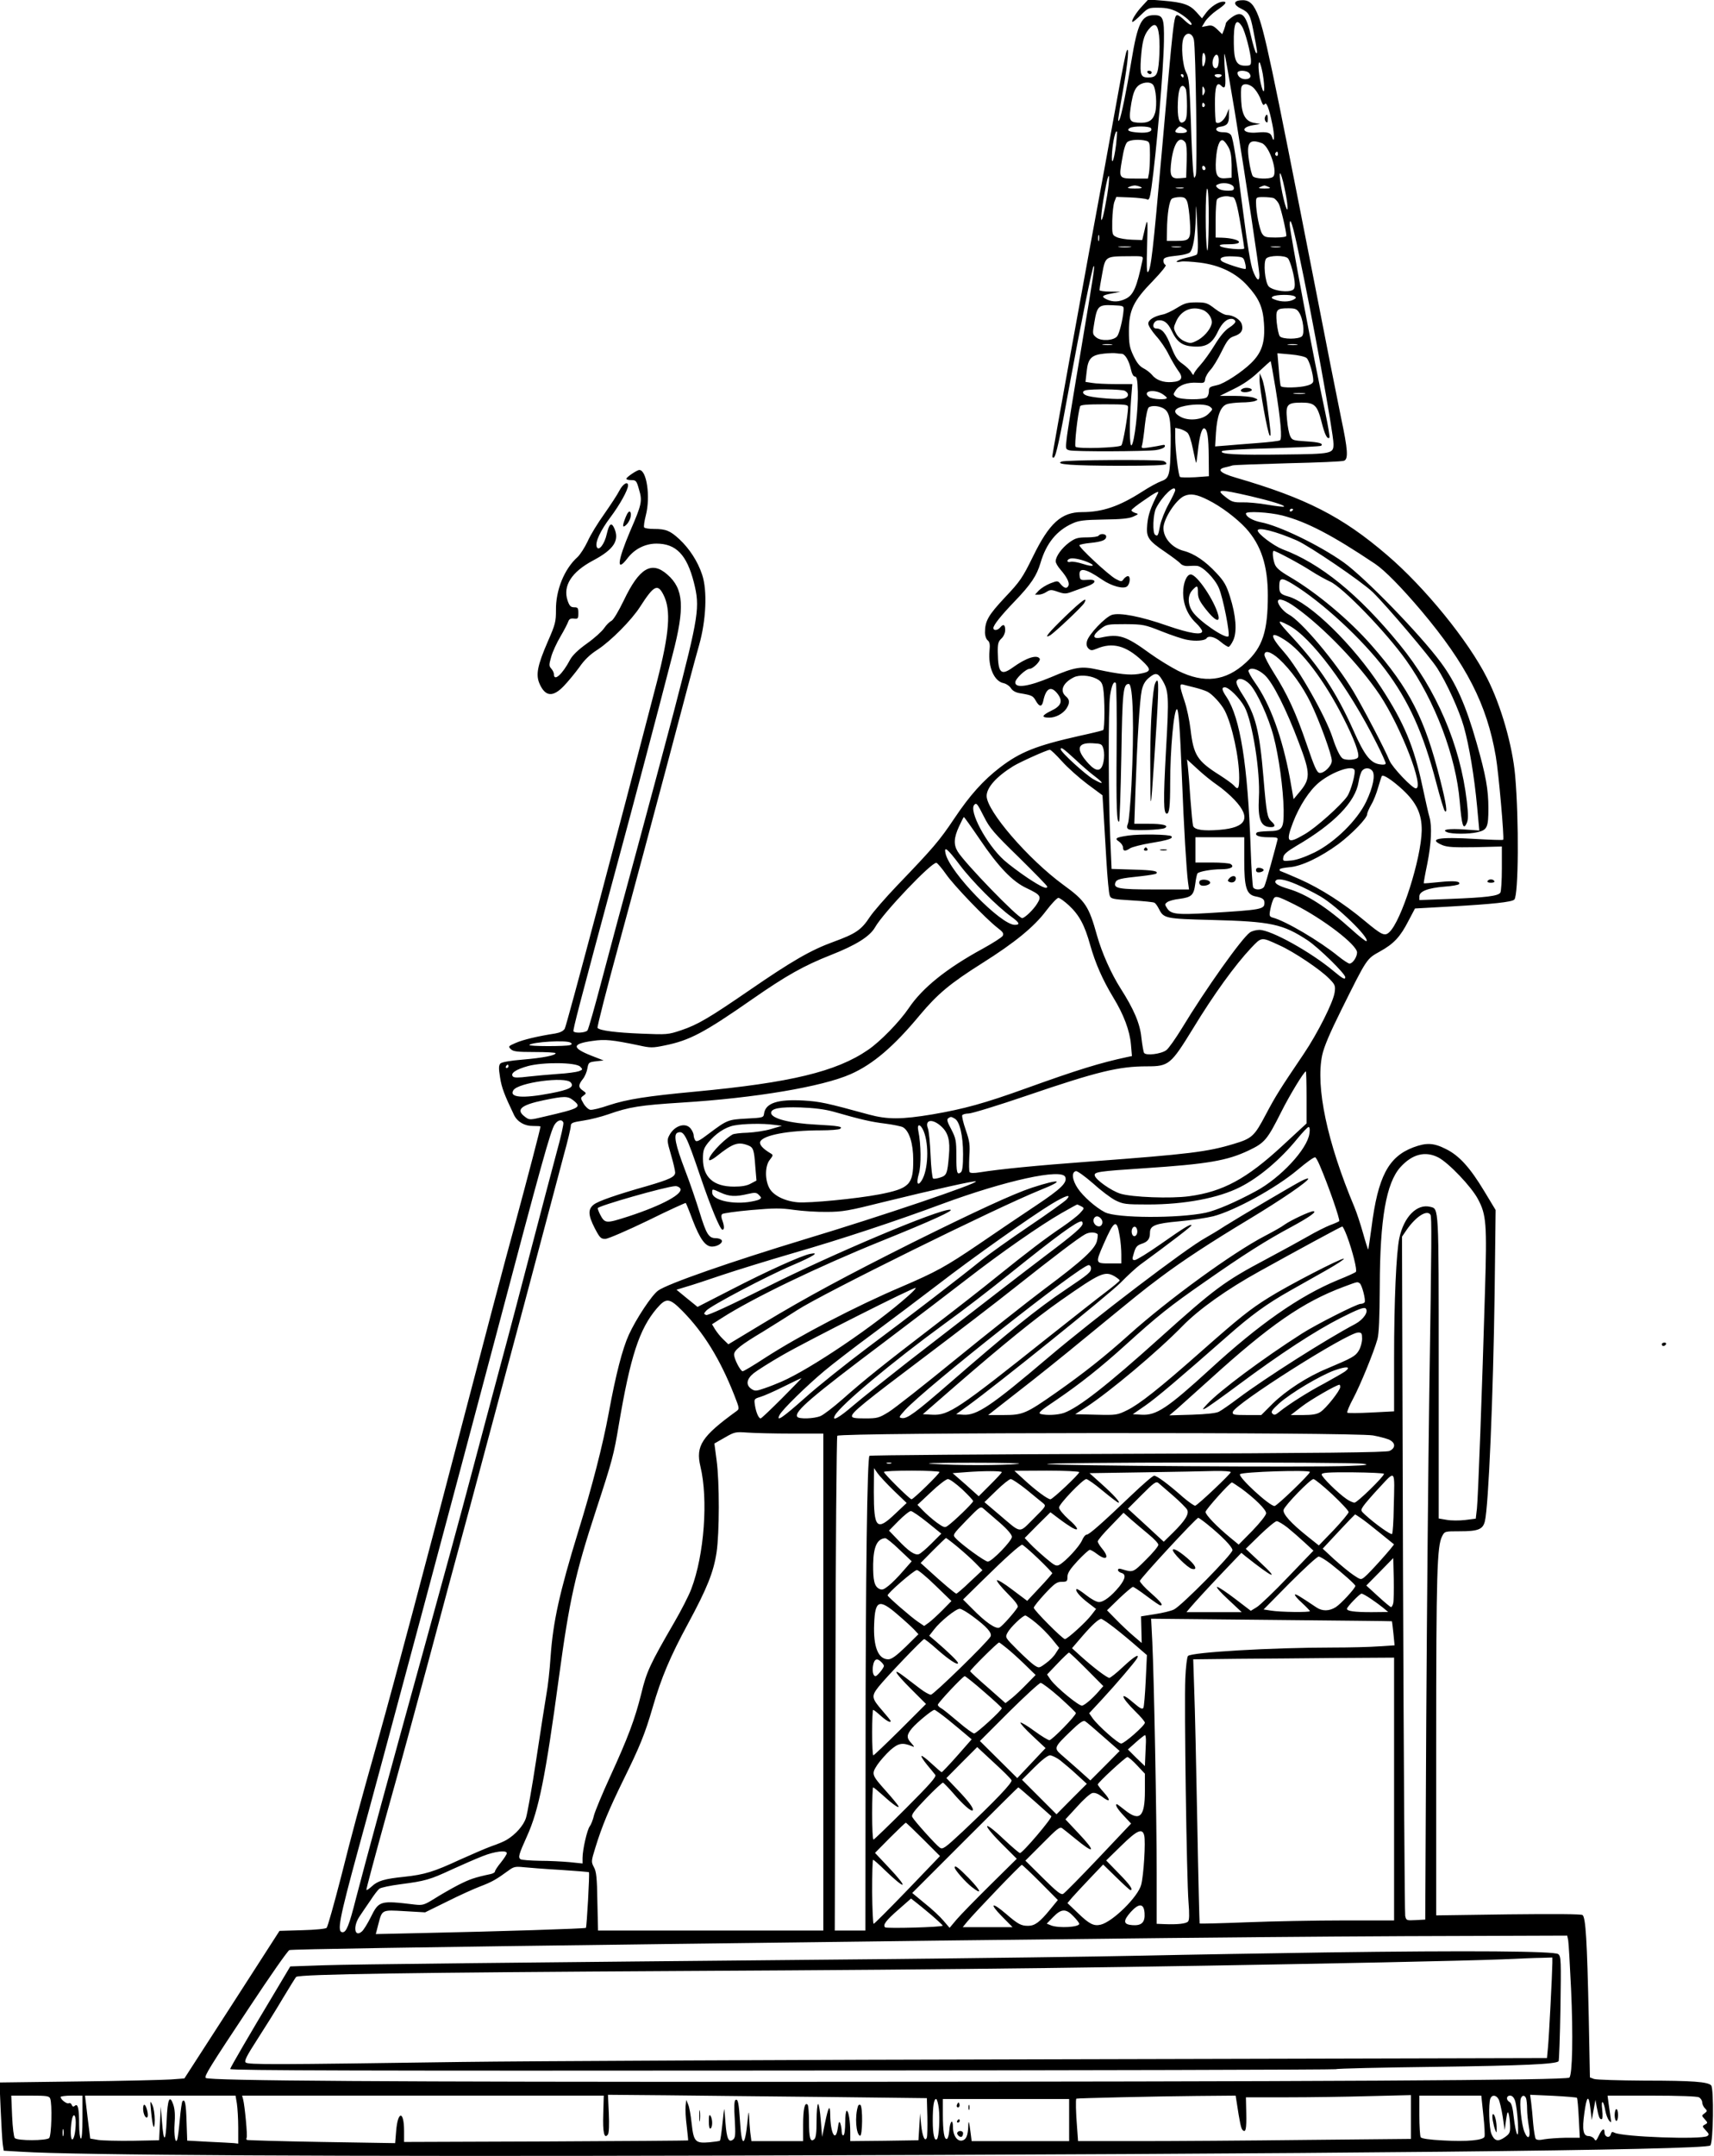  <svg version="1.0" xmlns="http://www.w3.org/2000/svg"
 width="1018pt" height="1280pt" viewBox="0 0 1018 1280"
 preserveAspectRatio="xMidYMid meet"><g transform="translate(0,1280) scale(0.1,-0.1)"
fill="#000000" stroke="none">
<path d="M6785 12765 c-37 -38 -71 -95 -58 -95 4 0 27 19 51 43 41 40 45 42
105 41 44 0 74 -7 106 -23 48 -25 97 -69 87 -78 -4 -4 -21 8 -39 25 -18 18
-38 32 -44 32 -21 0 -23 -21 -93 -815 -52 -589 -64 -693 -82 -710 -7 -7 -9 39
-5 155 5 167 3 176 -17 85 l-12 -50 -61 2 c-34 1 -75 8 -90 15 -28 13 -28 15
-27 98 1 47 7 98 13 113 l11 28 83 -3 c45 -2 89 -7 98 -11 14 -7 18 3 28 70
29 206 72 706 74 869 2 136 -5 154 -58 154 -75 0 -98 -47 -135 -270 -29 -177
-61 -332 -71 -350 -13 -23 -11 -8 21 175 30 169 39 276 20 228 -5 -13 -25
-114 -45 -225 -20 -112 -59 -324 -86 -473 -100 -536 -309 -1689 -309 -1703 0
-7 4 -11 9 -8 13 8 35 107 96 444 58 317 132 683 140 691 9 9 5 -21 -74 -492
-44 -259 -83 -499 -86 -533 -7 -58 -6 -61 16 -67 31 -9 449 -7 513 1 29 4 51
13 54 21 3 10 -2 12 -19 8 -13 -3 -46 -9 -73 -13 -48 -7 -49 -6 -42 17 3 13
11 67 16 118 6 54 16 98 23 103 17 11 52 10 81 -3 42 -20 51 -60 49 -219 -3
-181 -8 -199 -55 -216 -20 -7 -72 -35 -115 -63 -136 -87 -235 -121 -357 -121
-122 0 -194 -65 -291 -264 -62 -126 -76 -147 -166 -242 -100 -107 -119 -140
-119 -210 0 -17 7 -38 16 -45 12 -10 15 -25 11 -62 -9 -96 27 -180 82 -192 16
-3 37 -17 45 -30 10 -16 29 -26 53 -30 72 -12 78 -15 95 -45 21 -37 36 -38 44
-2 16 77 46 93 84 45 35 -44 24 -74 -38 -103 -55 -27 -59 -40 -10 -40 38 0 81
23 102 54 21 33 20 53 -4 73 -37 32 -18 79 47 112 31 16 92 13 133 -7 28 -14
36 -24 42 -57 10 -57 10 -243 0 -249 -5 -3 -70 -19 -144 -35 -253 -57 -349
-95 -469 -187 -99 -76 -179 -165 -270 -301 -91 -136 -127 -177 -339 -398 -69
-72 -142 -156 -163 -187 -51 -78 -83 -100 -217 -149 -135 -49 -247 -114 -500
-288 -236 -162 -306 -204 -405 -237 -77 -26 -85 -26 -235 -20 -150 6 -247 18
-261 34 -4 4 55 234 131 512 76 278 206 764 290 1080 83 316 165 622 182 680
42 148 50 325 18 419 -26 79 -76 155 -135 210 -55 51 -81 61 -150 61 -30 0
-56 4 -59 9 -4 5 1 38 10 73 28 109 5 268 -39 268 -14 0 -77 -43 -77 -52 0 -5
13 -8 30 -8 27 0 31 -4 45 -55 21 -69 17 -88 -52 -247 -76 -179 -84 -250 -17
-163 42 56 106 88 173 88 116 0 180 -66 222 -230 37 -148 31 -192 -119 -768
-49 -187 -149 -558 -221 -825 -73 -267 -166 -613 -207 -769 -41 -156 -79 -290
-85 -298 -12 -14 -75 -18 -83 -5 -4 8 30 141 257 982 85 313 243 909 332 1255
73 280 66 389 -31 474 -94 83 -167 40 -259 -153 -32 -66 -62 -116 -74 -122
-11 -5 -30 -24 -43 -43 -13 -19 -58 -60 -102 -91 -52 -37 -85 -69 -100 -96
-45 -86 -96 -132 -96 -87 0 9 -7 24 -16 34 -14 16 -14 22 0 71 8 29 33 83 55
120 22 37 42 77 46 88 5 15 14 20 33 18 25 -3 27 0 27 32 0 31 -3 35 -25 35
-20 0 -28 8 -39 40 -29 87 23 169 150 237 125 66 160 120 127 193 -17 37 -30
26 -44 -34 -13 -61 -49 -107 -60 -77 -10 27 21 95 82 176 54 72 104 161 104
188 0 28 -31 9 -51 -30 -12 -24 -53 -86 -90 -139 -38 -53 -83 -126 -99 -163
-17 -36 -44 -78 -60 -93 -78 -70 -130 -196 -128 -316 0 -67 -4 -84 -47 -182
-64 -147 -74 -201 -50 -255 34 -76 79 -80 144 -12 25 26 66 76 91 110 30 44
64 77 110 106 79 52 200 174 251 253 82 128 105 140 139 73 47 -91 36 -229
-39 -520 -232 -895 -536 -2039 -547 -2057 -9 -14 -28 -23 -56 -28 -104 -16
-192 -37 -235 -56 -44 -19 -46 -21 -29 -37 14 -14 37 -17 141 -17 69 0 125 -3
125 -7 0 -13 -76 -28 -195 -38 -74 -6 -125 -15 -133 -23 -10 -11 -11 -28 -2
-83 9 -60 26 -104 83 -223 20 -41 64 -66 113 -65 24 0 44 -1 44 -3 0 -12 -72
-287 -156 -598 -53 -192 -187 -701 -299 -1130 -235 -899 -406 -1543 -506
-1900 -127 -451 -150 -537 -224 -829 -41 -159 -79 -294 -85 -300 -6 -6 -68
-12 -145 -14 l-135 -4 -282 -438 -283 -438 -80 -6 c-44 -3 -291 -9 -549 -12
l-469 -6 7 -162 c4 -88 9 -179 12 -202 l6 -41 101 -6 c329 -21 1868 -29 4157
-23 3606 9 5849 32 5878 60 18 17 22 339 5 357 -21 21 -108 28 -395 28 -152 1
-288 5 -301 10 l-24 9 -7 359 c-10 456 -18 591 -37 605 -9 6 -163 7 -441 4
l-428 -6 0 1017 c0 1016 5 1175 35 1233 15 30 16 30 105 30 109 0 137 11 149
59 22 86 50 759 58 1352 l6 496 -67 111 c-85 141 -149 212 -228 251 -73 37
-116 39 -194 10 -148 -56 -210 -174 -248 -474 -10 -71 -18 -131 -20 -132 -1
-2 -15 41 -30 95 -15 53 -38 124 -52 157 -162 386 -231 713 -191 902 11 50 45
130 112 265 156 314 151 305 231 350 83 46 121 87 170 183 l38 72 215 12 c245
14 360 26 375 41 25 25 28 472 5 735 -16 180 -84 417 -167 580 -111 221 -370
539 -595 731 -266 228 -480 337 -899 459 -92 27 -114 49 -60 61 15 3 34 8 42
11 8 3 157 8 330 13 173 4 323 10 333 15 26 11 22 66 -18 255 -19 91 -93 464
-164 830 -249 1270 -293 1480 -336 1576 -26 58 -51 77 -98 72 -44 -4 -41 -28
5 -50 46 -22 54 -38 72 -130 24 -123 26 -139 17 -133 -5 3 -19 48 -31 101 -24
106 -46 140 -83 128 -24 -7 -67 -43 -67 -55 0 -4 -5 -20 -10 -35 l-11 -27 -29
28 c-24 23 -35 27 -60 21 l-32 -6 20 33 c11 17 42 47 68 65 53 36 65 52 39 52
-28 0 -73 -29 -100 -64 l-26 -35 -34 38 c-40 44 -79 57 -198 67 l-87 7 -35
-38z m591 -121 c19 -28 54 -163 54 -206 0 -25 -3 -28 -35 -28 -51 0 -66 29
-67 132 -2 123 14 155 48 102z m-492 -54 c4 -33 4 -99 0 -146 -7 -90 -16 -104
-66 -104 -42 0 -48 17 -42 109 7 99 17 140 45 175 36 45 55 35 63 -34z m207
-27 c11 -57 21 -776 11 -803 -9 -23 -10 -22 -15 20 -3 25 -10 160 -14 300 -8
219 -11 260 -28 290 -22 42 -32 163 -16 203 16 40 53 34 62 -10z m69 -111 c0
-15 -5 -34 -10 -42 -7 -11 -10 -2 -10 33 0 30 4 46 10 42 6 -3 10 -18 10 -33z
m78 -23 c-2 -22 -8 -34 -18 -34 -19 0 -25 38 -10 66 16 29 32 11 28 -32z m96
-294 c69 -425 146 -935 146 -969 0 -42 -17 -30 -39 28 -13 35 -33 155 -56 335
-43 334 -60 444 -73 468 -8 12 -22 18 -49 18 -44 0 -55 28 -13 33 39 6 50 21
49 66 l0 41 -15 -37 c-15 -35 -47 -58 -62 -44 -3 4 -6 51 -6 106 -1 103 10
138 36 112 26 -26 30 -10 23 91 -4 56 -5 100 -2 97 3 -3 30 -158 61 -345z
m166 226 c14 -86 10 -137 -7 -76 -16 57 -24 145 -13 145 4 0 13 -31 20 -69z
m-80 4 c15 -19 5 -35 -24 -35 -25 0 -46 17 -46 37 0 18 55 17 70 -2z m-390
-15 c0 -5 -2 -10 -4 -10 -3 0 -8 5 -11 10 -3 6 -1 10 4 10 6 0 11 -4 11 -10z
m225 0 c-3 -5 -12 -10 -20 -10 -8 0 -17 5 -20 10 -4 6 5 10 20 10 15 0 24 -4
20 -10z m-407 -53 c18 -21 25 -118 13 -165 -14 -49 -41 -65 -105 -60 -50 4
-53 16 -36 120 9 50 19 78 36 95 26 26 75 31 92 10z m605 -27 c14 -16 31 -46
37 -66 9 -26 15 -32 21 -23 10 17 26 -21 45 -115 15 -69 14 -125 -1 -79 -8 26
-28 32 -91 26 -84 -7 -102 30 -21 44 l42 7 -34 6 c-51 8 -75 46 -79 130 -2 38
-2 77 2 85 9 25 52 18 79 -15z m-409 -2 c3 -13 6 -57 6 -99 0 -57 -4 -80 -15
-89 -27 -23 -40 4 -40 83 1 85 10 127 29 127 8 0 16 -10 20 -22z m107 -25 c-9
-15 -10 -12 -10 17 0 29 1 32 10 18 7 -12 7 -24 0 -35z m4 -62 c3 -5 1 -12 -5
-16 -5 -3 -10 1 -10 9 0 18 6 21 15 7z m-319 -142 c12 -19 -19 -30 -73 -26
-58 4 -75 13 -53 27 21 13 117 12 126 -1z m195 1 c30 -16 23 -30 -16 -30 -37
0 -43 8 -23 28 15 15 15 15 39 2z m-402 -97 c-13 -104 -31 -139 -24 -46 5 65
20 132 29 122 2 -2 -1 -36 -5 -76z m179 21 c20 -6 22 -12 22 -84 0 -43 -3 -92
-6 -109 l-6 -31 -72 0 c-102 0 -101 0 -82 111 10 63 21 98 33 107 18 13 73 16
111 6z m231 -8 c8 -9 11 -48 9 -112 l-3 -99 -36 -3 c-56 -5 -64 13 -51 110 15
102 48 144 81 104z m255 -26 c15 -25 20 -53 21 -109 l0 -76 -37 -3 c-50 -4
-62 19 -56 112 5 75 21 120 41 113 7 -2 21 -19 31 -37z m201 20 c46 -18 98
-179 64 -201 -22 -14 -105 -11 -118 5 -6 7 -17 50 -23 94 -16 107 2 130 77
102z m95 -66 c0 -8 -5 -12 -10 -9 -6 4 -8 11 -5 16 9 14 15 11 15 -7z m-430
-85 c0 -5 -4 -9 -10 -9 -5 0 -10 7 -10 16 0 8 5 12 10 9 6 -3 10 -10 10 -16z
m485 -204 c9 -73 -9 -37 -29 59 -23 112 -19 162 5 66 10 -41 21 -97 24 -125z
m-1069 47 c-9 -53 -20 -111 -25 -127 -22 -74 -8 60 20 195 19 89 22 38 5 -68z
m752 45 c2 -11 -3 -17 -15 -18 -40 -3 -69 3 -82 16 -13 12 -11 16 9 23 33 12
84 0 88 -21z m-553 3 c14 -6 5 -9 -35 -9 -40 0 -49 3 -35 9 11 5 27 9 35 9 8
0 24 -4 35 -9z m760 0 c15 -6 9 -9 -25 -9 -34 0 -40 3 -25 9 11 5 22 9 25 9 3
0 14 -4 25 -9z m-507 -7 c-10 -2 -28 -2 -40 0 -13 2 -5 4 17 4 22 1 32 -1 23
-4z m151 -200 c-1 -113 -5 -185 -9 -168 -12 46 -12 365 0 365 6 0 10 -72 9
-197z m142 147 c15 0 28 -45 49 -174 11 -66 20 -125 20 -130 0 -12 -129 -1
-143 13 -8 8 6 11 52 11 102 0 64 35 -41 39 l-38 1 0 108 c0 59 4 112 8 118 8
13 49 23 70 18 8 -2 18 -4 23 -4z m-270 -27 c6 -16 13 -67 16 -115 7 -110 2
-118 -78 -118 l-59 0 1 63 c1 98 14 178 30 188 8 5 29 9 47 9 26 0 34 -5 43
-27z m514 21 c8 -4 22 -18 30 -33 12 -24 45 -163 45 -191 0 -6 -27 -10 -65
-10 -56 0 -66 3 -79 23 -15 23 -36 128 -36 185 0 31 1 32 44 32 24 0 52 -3 61
-6z m-458 -336 c-7 -4 -36 -13 -64 -19 -52 -12 -77 -31 -29 -22 14 3 64 0 113
-6 118 -15 213 -61 281 -136 69 -75 93 -129 99 -223 8 -113 -12 -175 -77 -238
-54 -53 -160 -122 -200 -130 -46 -10 -50 -13 -50 -37 0 -13 -5 -28 -12 -35
-17 -17 -159 -16 -183 2 -18 13 -18 15 -2 39 20 31 70 49 128 45 40 -3 44 -1
47 22 2 14 16 38 30 53 15 15 45 64 67 109 34 69 45 82 74 92 42 13 56 35 47
69 -7 29 -51 57 -89 57 -13 0 -45 17 -72 38 -44 34 -54 37 -110 37 -53 0 -70
-5 -115 -33 -29 -18 -67 -36 -84 -39 -51 -10 -86 -32 -86 -54 0 -12 21 -44 46
-73 26 -28 59 -77 75 -110 16 -32 41 -74 55 -94 35 -45 24 -66 -36 -70 -50 -4
-94 12 -118 43 -10 12 -33 30 -51 39 -23 12 -40 34 -59 74 -23 48 -27 71 -27
147 0 124 26 178 143 298 51 53 82 92 75 94 -7 3 -13 13 -13 24 0 20 11 24 94
33 27 3 55 11 62 17 20 16 34 100 36 212 1 92 2 87 9 -58 6 -120 5 -161 -4
-167z m606 12 c78 -363 207 -1072 207 -1135 0 -58 -6 -60 -299 -63 -276 -4
-381 2 -363 20 6 6 129 13 296 17 158 5 289 11 293 15 14 14 -12 21 -90 26
-76 5 -83 7 -94 31 -7 14 -16 59 -19 99 -9 89 1 100 87 100 77 0 93 -16 118
-114 19 -76 34 -106 47 -94 3 3 -8 71 -25 150 -69 319 -211 1076 -211 1116 1
52 18 -1 53 -168z m-1186 73 c-3 -10 -5 -4 -5 12 0 17 2 24 5 18 2 -7 2 -21 0
-30z m186 -40 c-18 -2 -48 -2 -65 0 -18 2 -4 4 32 4 36 0 50 -2 33 -4z m300 0
c-13 -2 -35 -2 -50 0 -16 2 -5 4 22 4 28 0 40 -2 28 -4z m590 0 c-13 -2 -35
-2 -50 0 -16 2 -5 4 22 4 28 0 40 -2 28 -4z m-817 -75 c-34 -163 -54 -210
-101 -232 -39 -19 -75 -20 -110 -4 -37 17 -31 25 28 36 l52 10 -62 1 c-35 0
-63 4 -63 9 0 4 7 47 16 95 19 105 19 105 152 106 91 1 92 1 88 -21z m608 -16
c5 -18 7 -35 4 -38 -7 -6 -129 34 -142 46 -20 19 8 31 67 28 60 -3 62 -4 71
-36z m256 24 c15 -19 40 -112 40 -153 0 -27 -5 -34 -25 -39 -39 -10 -111 5
-130 26 -22 25 -33 143 -15 165 17 20 113 21 130 1z m39 -225 c11 -7 10 -11
-7 -20 -26 -14 -73 -14 -109 0 -22 8 -24 12 -13 19 19 12 111 13 129 1z
m-1016 -85 c-4 -51 -24 -133 -37 -151 -19 -27 -96 -32 -125 -8 -23 19 -23 21
-11 91 16 95 25 104 109 100 66 -3 66 -3 64 -32z m471 4 c34 -13 60 -54 52
-84 -9 -35 -50 -81 -91 -100 -30 -15 -38 -15 -69 -2 -20 8 -42 28 -51 47 -16
30 -16 34 1 72 29 65 93 92 158 67z m571 -14 c25 -37 35 -124 18 -142 -19 -19
-116 -19 -132 0 -6 7 -14 44 -18 81 -7 78 -2 85 69 85 39 0 50 -4 63 -24z
m-378 -53 c3 -7 -13 -23 -35 -37 -27 -17 -55 -51 -87 -103 -26 -43 -65 -97
-86 -120 -22 -24 -39 -48 -39 -55 -1 -7 -7 -2 -14 11 -7 13 -31 36 -52 51 -31
21 -44 40 -69 104 -30 78 -53 106 -88 106 -28 0 -19 44 10 48 34 5 59 -13 81
-60 32 -68 63 -91 130 -95 75 -5 112 17 146 90 25 52 55 78 85 74 8 -1 16 -7
18 -14z m-734 -140 c-13 -2 -35 -2 -50 0 -16 2 -5 4 22 4 28 0 40 -2 28 -4z
m1100 0 c-13 -2 -35 -2 -50 0 -16 2 -5 4 22 4 28 0 40 -2 28 -4z m-1042 -53
c21 0 45 -41 57 -97 5 -23 14 -38 22 -38 12 0 16 -19 18 -90 3 -102 -20 -301
-37 -318 -13 -13 -14 127 -3 276 l7 87 -100 0 c-55 0 -117 3 -139 7 l-39 6 7
61 c8 79 28 99 104 107 31 3 63 4 70 2 8 -1 22 -3 33 -3z m1100 -26 c15 -13
39 -96 39 -134 0 -13 -11 -22 -37 -29 -44 -13 -150 -15 -156 -3 -3 4 -8 49
-12 101 l-8 94 79 -7 c45 -4 86 -13 95 -22z m-186 -174 c32 -197 41 -305 27
-314 -7 -4 -67 -11 -134 -16 -68 -5 -152 -12 -187 -15 l-64 -5 5 83 c7 99 27
153 63 167 15 6 54 10 88 11 34 0 71 4 82 9 19 7 18 9 -8 19 -16 6 -67 11
-115 11 l-87 0 83 41 c56 27 105 61 150 104 37 35 68 62 69 61 1 -1 14 -71 28
-156z m-894 -20 c27 -15 24 -38 -7 -46 -27 -7 -165 3 -210 15 -33 8 -42 27
-17 34 36 9 215 7 234 -3z m220 -17 c16 -10 29 -21 29 -25 0 -13 -85 -9 -105
5 -44 33 24 50 76 20z m847 0 c-15 -2 -42 -2 -60 0 -18 2 -6 4 27 4 33 0 48
-2 33 -4z m-1048 -80 c-1 -50 -30 -217 -40 -227 -14 -14 -258 -22 -272 -8 -8
8 13 196 27 240 3 9 41 12 145 12 127 0 140 -2 140 -17z m486 3 c19 -15 18
-16 -8 -42 -35 -36 -116 -45 -165 -19 -52 28 -43 52 27 66 61 12 125 10 146
-5z m-133 -155 c10 -10 23 -50 32 -96 9 -43 17 -80 19 -82 2 -2 6 27 10 64 9
91 24 145 39 140 18 -6 25 -50 26 -173 l1 -111 -82 -6 c-46 -2 -86 -2 -90 2
-9 8 -28 163 -28 233 l0 58 28 -6 c15 -4 35 -14 45 -23z m-73 -341 c0 -6 -18
-44 -40 -84 -22 -40 -44 -96 -50 -126 -11 -60 -14 -65 -29 -55 -17 10 -13 122
5 158 38 74 114 145 114 107z m450 -36 c119 -28 204 -54 196 -61 -2 -3 -46 2
-98 11 -51 9 -119 15 -150 14 -48 -1 -62 3 -92 26 -70 53 -51 55 144 10z
m-552 19 c-45 -88 -59 -130 -64 -185 -8 -78 5 -96 110 -167 39 -27 78 -56 86
-65 8 -10 26 -17 44 -16 17 1 41 2 54 1 34 -1 107 -75 131 -131 25 -57 68
-276 57 -287 -17 -18 -176 91 -213 146 -30 44 -30 97 -1 128 29 31 33 29 33
-16 0 -31 10 -51 47 -98 52 -66 85 -83 74 -36 -22 87 -127 243 -164 243 -24 0
-45 -51 -45 -108 0 -70 27 -134 77 -181 20 -19 36 -41 36 -48 0 -25 -74 -13
-205 32 -159 56 -285 80 -331 65 -40 -13 -139 -117 -148 -156 -5 -19 -2 -32 8
-43 14 -13 20 -14 49 -2 94 40 174 19 269 -70 60 -56 57 -67 -21 -80 -52 -8
-115 -1 -241 26 -98 22 -135 16 -278 -45 -134 -56 -212 -67 -212 -31 0 22 63
81 86 81 20 0 67 48 59 60 -16 26 -80 5 -158 -51 -72 -52 -89 -36 -91 88 -1
52 3 65 22 83 13 12 22 33 22 50 0 33 -11 38 -30 15 -15 -18 -40 -20 -40 -3 0
17 45 74 126 158 98 102 131 152 154 229 34 116 96 192 190 234 37 17 68 21
185 23 102 1 150 6 175 17 33 15 34 16 13 22 -13 4 -23 11 -23 16 0 5 33 31
73 58 68 48 93 60 85 44z m297 -41 c77 -38 168 -107 224 -167 91 -100 131
-222 131 -400 0 -212 -31 -307 -130 -398 -120 -111 -248 -126 -403 -49 -45 23
-120 69 -167 103 -144 105 -184 118 -292 94 -51 -10 -51 14 -1 52 35 27 41 28
147 28 106 -1 115 -3 216 -43 58 -23 126 -46 151 -50 50 -10 106 -5 115 9 11
18 51 8 84 -21 19 -16 40 -29 46 -30 6 0 19 18 29 40 23 51 16 146 -20 259
-21 67 -35 91 -81 140 -64 69 -131 115 -194 131 -69 18 -120 76 -120 135 0 55
74 169 124 191 37 16 74 10 141 -24z m505 -56 c0 -3 -4 -8 -10 -11 -5 -3 -10
-1 -10 4 0 6 5 11 10 11 6 0 10 -2 10 -4z m-64 -36 c144 -37 296 -116 551
-287 57 -38 157 -140 274 -278 268 -318 390 -556 443 -865 17 -97 51 -488 44
-495 -2 -3 -78 0 -168 5 -216 13 -282 1 -193 -37 30 -12 69 -14 195 -12 l158
4 0 -130 c0 -71 -4 -136 -9 -144 -13 -20 -86 -29 -298 -37 l-183 -7 0 22 c0
30 51 50 151 58 44 3 82 10 85 15 10 17 -29 21 -117 12 -50 -5 -91 -9 -93 -7
-1 1 8 53 21 115 24 121 29 222 13 278 -6 19 -24 100 -41 179 -51 241 -110
381 -247 591 -163 251 -424 506 -553 540 -44 12 -52 22 -51 63 1 48 14 50 80
10 175 -107 414 -328 549 -507 141 -188 226 -377 303 -671 23 -88 46 -164 51
-169 18 -19 9 43 -27 184 -91 364 -182 541 -407 798 -133 152 -328 315 -489
409 -58 34 -79 53 -87 75 -12 33 -15 78 -6 78 13 0 157 -77 220 -118 39 -25
90 -53 114 -64 74 -32 332 -298 453 -468 171 -240 296 -571 318 -839 12 -142
21 -171 41 -128 10 22 10 49 1 130 -39 335 -181 665 -400 932 -245 299 -470
481 -696 565 -51 20 -146 91 -146 111 0 22 108 -5 232 -59 77 -34 388 -246
451 -307 84 -82 340 -384 383 -451 57 -89 130 -249 158 -347 32 -113 62 -294
79 -475 l13 -142 -87 6 c-93 7 -142 -1 -104 -16 27 -12 131 -12 180 0 58 13
65 29 65 142 0 112 -15 195 -70 388 -63 222 -123 357 -212 477 -123 167 -453
506 -578 595 -144 102 -384 218 -492 238 -49 10 -88 33 -88 52 0 15 137 8 216
-12z m79 -545 c168 -120 379 -340 501 -522 126 -191 266 -553 213 -553 -21 0
-139 124 -156 164 -30 73 -159 318 -215 412 -105 175 -311 419 -385 457 -29
16 -63 56 -63 77 0 23 46 8 105 -35z m-43 -106 c133 -68 355 -364 524 -701 30
-59 54 -113 54 -119 0 -8 -13 -10 -37 -6 -55 9 -90 55 -156 204 -98 219 -199
373 -357 545 -99 107 -102 115 -28 77z m-21 -88 c102 -65 234 -240 345 -457
67 -131 99 -217 90 -239 -6 -16 -72 -21 -92 -7 -15 10 -38 57 -59 122 -40 124
-202 410 -287 507 -90 101 -89 133 3 74z m-34 -113 c69 -64 140 -162 189 -263
51 -106 124 -305 124 -341 0 -30 -46 -76 -73 -72 -16 2 -31 37 -76 169 -65
190 -115 298 -195 424 -31 49 -56 97 -56 107 0 31 38 20 87 -24z m-86 -95 c48
-43 129 -204 203 -401 71 -187 71 -216 -2 -301 l-29 -35 -22 125 c-45 242
-118 441 -206 565 -25 35 -43 69 -40 74 13 21 56 9 96 -27z m-611 -25 c42 -69
44 -94 25 -425 -16 -293 -15 -373 5 -373 15 0 20 45 20 180 0 202 22 440 40
440 10 0 18 -105 30 -410 11 -288 27 -550 36 -617 l6 -43 -204 0 c-214 0 -247
6 -233 42 8 19 28 24 153 37 46 5 86 12 89 15 16 15 -18 21 -137 24 l-128 4
-8 186 c-11 235 -12 769 -1 842 9 60 21 89 34 76 4 -4 7 -179 5 -388 -3 -349
1 -449 15 -434 3 3 9 178 13 388 6 385 11 428 44 428 26 0 33 -258 16 -602 -6
-108 -15 -209 -20 -224 -8 -21 -8 -30 2 -36 15 -11 199 -5 217 7 25 15 -12 25
-98 25 l-84 0 7 203 c10 288 25 532 37 588 7 34 20 56 41 74 39 33 54 32 78
-7z m523 -30 c43 -46 112 -197 141 -309 31 -116 58 -313 60 -436 1 -115 -7
-126 -93 -127 -33 -1 -62 -4 -66 -8 -17 -16 11 -28 67 -28 53 0 60 -2 55 -17
-2 -10 -19 -72 -37 -138 -18 -66 -36 -128 -41 -137 -11 -21 -54 -24 -66 -6 -4
7 -11 112 -15 233 -17 494 -62 774 -143 897 -29 43 -31 58 -10 58 24 0 89 -65
117 -117 46 -85 94 -384 85 -537 -7 -131 11 -176 72 -176 26 0 27 12 2 34 -24
22 -29 46 -47 261 -23 277 -47 372 -124 491 -24 36 -40 70 -36 79 9 25 46 17
79 -17z m-328 -19 c28 -7 62 -18 76 -25 30 -15 82 -72 103 -112 44 -85 86
-280 86 -399 0 -65 -7 -75 -31 -46 -8 9 -45 36 -84 61 -135 85 -156 119 -174
272 -6 52 -22 128 -36 169 -30 89 -31 104 -7 97 9 -3 40 -10 67 -17z m-541
-366 c5 -20 5 -50 0 -75 -12 -59 -41 -63 -89 -11 -77 84 -69 126 24 121 53 -3
56 -4 65 -35z m-170 -59 c39 -37 92 -83 118 -102 59 -45 54 -53 -9 -17 -48 28
-193 161 -193 177 0 16 13 7 84 -58z m-76 -14 c34 -38 103 -99 151 -135 l89
-66 6 -97 c3 -53 11 -182 17 -287 6 -104 15 -200 20 -211 7 -20 17 -22 132
-29 69 -4 129 -10 134 -14 6 -3 18 -20 27 -38 28 -55 39 -57 311 -64 356 -9
424 -24 573 -122 65 -44 222 -197 222 -218 0 -17 -15 -9 -70 37 -135 113 -371
244 -440 244 -19 0 -45 -7 -56 -15 -48 -33 -264 -337 -405 -570 -37 -60 -78
-119 -92 -129 -31 -23 -121 -34 -132 -16 -4 7 -11 48 -16 91 -8 83 -45 169
-125 294 -55 87 -109 208 -138 310 -49 176 -69 207 -200 302 -208 152 -456
439 -456 528 0 50 58 115 158 177 39 24 201 97 217 97 6 1 38 -30 73 -69z
m920 -139 c31 -21 78 -61 104 -89 101 -107 72 -165 -88 -178 -97 -8 -151 0
-158 24 -3 9 -10 82 -16 162 -5 80 -12 165 -15 189 l-5 43 61 -56 c33 -31 86
-74 117 -95z m816 90 c10 -16 -21 -128 -43 -159 -38 -54 -187 -187 -252 -224
-103 -61 -115 -49 -69 71 38 98 97 189 154 236 76 62 193 104 210 76z m106 -6
c20 -24 5 -98 -36 -184 -53 -111 -186 -241 -306 -301 -56 -27 -106 -45 -138
-48 -50 -5 -52 -4 -48 19 2 18 23 35 78 68 223 130 350 260 369 379 4 28 14
58 21 67 16 19 44 19 60 0z m181 -113 c82 -76 114 -144 113 -242 -3 -168 -122
-540 -193 -604 -27 -25 -44 -17 -146 68 -123 103 -262 192 -386 247 -62 27
-114 49 -116 49 -2 0 -3 4 -3 9 0 5 26 10 58 13 71 5 184 59 292 138 81 61
170 153 170 177 0 8 11 33 24 56 14 23 32 69 41 102 10 33 19 63 22 68 7 12
61 -23 124 -81z m-2487 -160 c34 -68 59 -97 208 -242 92 -91 168 -168 168
-173 0 -18 -34 -3 -116 51 -49 33 -112 80 -141 106 -104 94 -211 294 -176 329
13 13 18 6 57 -71z m-25 -134 c110 -163 194 -251 278 -290 84 -40 90 -49 63
-92 -21 -35 -74 -86 -89 -86 -25 0 -340 325 -383 395 -25 41 -23 82 8 149 14
31 27 56 29 56 2 0 45 -60 94 -132z m1571 -125 c0 -161 13 -203 66 -214 42 -8
54 -17 54 -38 0 -39 -17 -42 -331 -61 -189 -11 -224 -7 -247 28 -15 23 -15 25
1 37 10 7 42 16 71 19 73 10 86 21 95 89 4 31 10 60 14 63 11 11 83 24 139 24
57 0 83 14 57 31 -8 5 -58 9 -111 9 l-98 0 0 75 0 75 145 0 145 0 0 -137z
m-1690 -27 c70 -94 225 -250 307 -308 48 -35 54 -48 20 -48 -83 0 -385 310
-411 423 -11 48 11 30 84 -67z m-80 -57 c46 -66 235 -263 305 -317 33 -25 38
-34 30 -48 -6 -9 -59 -43 -119 -76 -213 -116 -358 -232 -439 -353 -55 -81
-169 -198 -241 -247 -189 -130 -462 -195 -1026 -248 -289 -27 -404 -45 -514
-81 -49 -17 -98 -29 -110 -27 -11 2 -29 18 -40 37 -19 33 -19 34 -1 47 19 14
18 15 -3 30 -28 19 -28 34 0 69 12 15 24 44 27 64 6 34 9 36 51 41 l45 5 -72
28 c-119 47 -117 71 7 88 74 11 117 6 272 -26 71 -16 84 -16 156 -1 148 30
232 74 522 276 200 139 305 198 465 261 150 59 231 110 262 164 49 87 339 391
365 383 7 -3 33 -33 58 -69z m2081 -59 c38 -16 101 -48 141 -71 99 -58 294
-247 274 -266 -3 -3 -43 28 -88 69 -148 133 -268 210 -377 242 -58 17 -84 33
-75 47 10 17 55 9 125 -21z m-11 -120 c169 -85 370 -239 370 -284 0 -27 -26
-66 -45 -66 -7 0 -37 20 -67 44 -109 89 -314 210 -389 229 -18 5 -21 11 -16
39 3 18 10 46 16 61 13 34 20 32 131 -23z m-1341 -5 c61 -57 93 -116 126 -235
31 -109 73 -205 137 -311 63 -103 98 -198 105 -279 l6 -69 -29 -6 c-159 -34
-293 -75 -601 -186 -247 -89 -368 -122 -554 -154 -186 -31 -268 -31 -379 -1
-255 70 -291 77 -386 83 -155 9 -227 -15 -236 -77 -3 -24 -5 -25 -103 -30
-111 -6 -116 -8 -223 -88 -59 -45 -75 -53 -83 -41 -5 8 -9 21 -9 29 0 9 -7 26
-16 38 -29 42 -98 22 -129 -38 -14 -26 -13 -36 10 -114 14 -48 25 -95 25 -106
0 -26 -32 -41 -165 -80 -184 -52 -293 -90 -319 -111 -35 -28 -33 -63 7 -141
30 -57 36 -63 64 -62 16 1 130 50 252 109 121 60 223 106 224 104 2 -2 21 -48
41 -102 44 -114 76 -157 115 -157 33 0 67 23 57 38 -4 7 -20 12 -35 12 -42 0
-56 24 -96 154 -20 65 -58 177 -86 249 -58 152 -70 213 -45 223 38 15 52 -13
136 -261 62 -182 117 -315 131 -315 12 0 11 23 -1 56 -7 17 -7 31 -1 37 5 5
83 16 173 24 137 12 177 12 253 1 50 -7 137 -13 195 -12 93 0 132 7 335 58
298 73 545 129 551 123 13 -12 -563 -207 -1011 -342 -442 -134 -819 -265 -876
-306 -37 -26 -130 -166 -174 -262 -38 -83 -78 -237 -120 -467 -35 -189 -98
-434 -180 -699 -113 -368 -150 -537 -165 -746 -5 -77 -16 -178 -25 -224 -8
-46 -35 -220 -60 -385 -25 -166 -53 -322 -61 -347 -14 -45 -62 -99 -114 -130
-14 -9 -54 -26 -90 -38 -36 -13 -121 -50 -190 -81 -153 -71 -208 -88 -330
-101 -117 -12 -157 -24 -192 -57 -15 -14 -30 -24 -32 -21 -2 2 52 204 120 449
69 245 180 654 249 910 68 256 180 672 249 925 68 253 212 791 320 1195 107
404 213 802 235 885 23 82 41 159 41 170 0 19 9 23 75 33 41 6 107 23 147 37
125 44 187 54 439 70 434 27 833 94 1002 169 131 58 255 163 410 350 106 126
178 187 373 310 189 119 306 214 377 309 32 42 65 77 73 77 8 0 36 -20 63 -45z
m1251 -237 c85 -38 244 -145 294 -197 36 -36 38 -43 33 -81 -7 -57 -102 -245
-183 -365 -146 -216 -167 -250 -226 -361 -68 -129 -81 -142 -192 -175 -156
-47 -263 -60 -851 -104 -324 -24 -535 -45 -655 -64 -36 -6 -57 -5 -61 1 -4 6
-4 47 -2 92 5 70 2 91 -21 158 -15 43 -24 82 -21 88 3 5 21 10 38 10 18 0 172
47 342 105 425 145 550 175 718 175 129 0 141 10 273 225 124 204 250 377 344
477 65 68 59 67 170 16z m-4212 -577 c11 -7 10 -10 -3 -15 -22 -8 -250 -8
-241 1 18 18 219 30 244 14z m58 -143 c16 -16 16 -18 -8 -27 -14 -5 -70 -13
-124 -16 -55 -4 -134 -11 -178 -16 -55 -7 -82 -7 -89 0 -19 19 17 43 90 63 92
24 284 22 309 -4z m-426 2 c0 -5 -5 -10 -11 -10 -5 0 -7 5 -4 10 3 6 8 10 11
10 2 0 4 -4 4 -10z m4740 -184 l0 -155 -144 -133 c-212 -196 -353 -272 -553
-299 -110 -15 -339 -6 -408 15 -55 17 -148 83 -153 108 -4 21 20 25 293 43
379 25 494 45 622 106 95 45 110 64 193 229 48 96 135 240 146 240 2 0 4 -69
4 -154z m-4370 88 c23 -26 -8 -43 -120 -64 -166 -32 -248 -25 -221 18 28 46
310 84 341 46z m14 -105 c53 -42 42 -48 -169 -97 -87 -21 -91 -21 -115 -3 -59
43 -29 71 110 100 122 25 142 25 174 0z m1546 -68 c167 -48 226 -61 308 -71
47 -6 94 -16 104 -21 38 -21 62 -96 62 -194 1 -147 -22 -170 -201 -205 -137
-26 -416 -53 -486 -47 -78 7 -147 42 -169 87 -26 51 -24 130 4 165 21 27 21
29 4 39 -44 26 -67 51 -61 68 15 39 165 68 360 68 55 0 107 4 114 9 21 13 -9
18 -140 25 -161 8 -269 37 -269 70 0 26 52 36 175 32 82 -3 144 -11 195 -25z
m720 -41 c30 -16 50 -102 50 -211 0 -69 -4 -100 -13 -108 -23 -18 -27 -2 -27
100 0 89 -3 102 -30 155 -24 44 -28 59 -18 66 16 10 16 10 38 -2z m-2324 -24
c3 -7 -15 -87 -40 -177 -24 -90 -92 -346 -150 -569 -58 -223 -139 -531 -181
-685 -41 -154 -121 -451 -176 -660 -55 -209 -181 -670 -279 -1025 -201 -727
-350 -1275 -406 -1490 -40 -159 -57 -200 -79 -200 -35 0 -21 74 91 485 125
453 598 2220 818 3050 270 1021 326 1223 350 1259 18 28 44 34 52 12z m2246
-24 c40 -37 52 -83 44 -171 -9 -108 -13 -119 -52 -131 -18 -6 -37 -9 -42 -6
-5 3 -12 65 -15 139 -3 73 -10 144 -16 159 -20 53 29 59 81 10z m-996 11 l48
-6 -64 -19 c-36 -11 -99 -20 -140 -22 -42 -1 -83 -6 -90 -11 -62 -37 -152
-137 -137 -152 4 -3 23 7 43 23 97 77 127 88 187 65 31 -12 36 -25 43 -126 l7
-83 -34 -18 c-23 -13 -55 -18 -99 -18 -123 0 -185 56 -185 166 0 48 5 62 31
95 43 53 101 92 154 102 56 11 172 13 236 4z m890 -38 c33 -81 27 -231 -12
-293 -24 -37 -33 -16 -17 39 15 51 14 174 -3 257 -9 44 13 42 32 -3z m2291
-14 c-12 -92 -171 -263 -318 -342 -120 -65 -234 -114 -298 -128 -161 -34 -530
-33 -599 3 -54 28 -129 94 -161 142 -34 51 -38 97 -10 102 8 1 53 -31 100 -72
46 -42 106 -87 133 -101 47 -23 60 -25 195 -25 218 0 418 38 546 103 112 56
240 164 340 287 32 39 62 70 67 70 7 0 9 -16 5 -39z m766 -142 c61 -32 196
-173 235 -247 50 -93 54 -147 42 -542 -17 -585 -41 -1232 -48 -1295 l-7 -60
-63 -8 c-34 -4 -84 -4 -110 1 l-47 8 0 899 c0 965 1 938 -50 951 -79 20 -157
-59 -184 -186 -18 -86 -31 -368 -31 -711 l0 -317 -135 -7 c-75 -4 -139 -4
-143 -1 -3 4 12 42 35 84 42 79 121 271 144 352 9 32 13 125 14 315 1 399 38
613 123 707 70 77 147 97 225 57z m-705 -46 c53 -123 123 -326 116 -332 -5 -4
-30 -15 -55 -24 -25 -10 -84 -39 -130 -66 -47 -27 -159 -88 -249 -136 -247
-131 -304 -173 -630 -466 -318 -286 -483 -414 -570 -446 -38 -13 -101 -16
-138 -7 -19 6 -6 18 94 85 138 94 261 191 410 326 190 172 261 229 473 376
223 156 361 244 513 325 105 57 153 91 128 92 -19 0 -133 -53 -171 -80 -15
-12 -67 -41 -115 -66 -193 -100 -575 -378 -809 -588 -138 -124 -266 -226 -430
-341 -180 -126 -199 -135 -313 -135 l-93 0 183 143 c101 78 273 216 383 307
331 271 346 284 450 362 138 104 305 213 536 352 189 114 349 223 349 239 0 4
-18 -2 -40 -13 -54 -28 -369 -214 -455 -268 -38 -25 -90 -56 -115 -70 -114
-62 -661 -479 -930 -707 -346 -294 -429 -349 -510 -343 l-41 3 68 49 c174 126
837 660 908 731 44 45 96 92 115 106 183 134 311 232 307 236 -8 8 -43 -14
-186 -114 -73 -51 -141 -93 -151 -93 -16 0 -17 4 -5 43 10 34 18 44 44 53 38
12 51 29 51 66 0 43 31 55 173 68 70 6 162 20 203 30 127 33 370 166 499 274
56 47 96 76 106 76 4 0 16 -21 27 -47z m-1511 -70 c13 -33 -25 -70 -172 -168
-83 -55 -234 -157 -336 -227 -202 -137 -256 -167 -468 -258 -268 -114 -602
-288 -808 -421 -67 -44 -126 -79 -132 -79 -13 0 -51 73 -51 99 0 26 39 57 173
137 61 38 153 95 202 127 147 96 1188 610 1444 713 151 60 120 69 -49 14 -112
-37 -333 -139 -710 -326 -395 -198 -626 -322 -885 -478 l-209 -126 -31 30
c-17 16 -38 43 -48 59 l-18 30 58 37 c182 117 574 306 948 457 300 121 440
185 408 186 -69 3 -697 -262 -1095 -462 -215 -108 -344 -167 -354 -163 -15 6
-15 8 1 26 26 29 366 208 513 270 122 52 164 79 105 67 -53 -10 -262 -105
-469 -212 l-201 -103 -63 51 -62 51 59 18 c32 9 126 40 208 68 83 28 274 87
425 131 278 80 611 190 885 292 376 139 712 213 732 160z m-2288 -66 c25 -31
-102 -101 -307 -168 -134 -43 -139 -43 -168 12 -8 16 -14 32 -14 37 0 13 406
129 461 131 9 1 22 -5 28 -12z m242 -27 c51 -23 87 -25 159 -8 44 10 53 10 68
-6 15 -15 15 -18 2 -26 -8 -5 -39 -12 -68 -16 -106 -13 -212 15 -212 56 0 24
-2 24 51 0z m2054 -40 c-11 -12 -111 -84 -224 -160 -114 -77 -240 -167 -281
-200 -117 -95 -422 -330 -680 -522 -129 -97 -296 -230 -370 -297 -133 -118
-174 -146 -149 -99 17 32 157 169 264 259 50 42 180 142 290 223 109 81 283
212 385 290 207 160 554 405 674 478 86 52 123 63 91 28z m87 -41 c20 -11 19
-11 -8 -41 -16 -17 -63 -53 -104 -81 -101 -68 -206 -148 -385 -292 -82 -67
-258 -204 -390 -305 -283 -217 -400 -310 -532 -427 -54 -47 -112 -92 -130 -99
-38 -16 -129 -19 -138 -4 -19 30 83 117 522 447 175 132 394 299 487 371 201
156 437 320 561 391 49 28 91 51 93 51 2 0 12 -5 24 -11z m2074 -50 c8 -14 7
-145 -7 -1059 -6 -410 -14 -1280 -18 -1935 l-6 -1190 -56 -3 c-55 -3 -57 -2
-63 25 -3 15 -9 929 -13 2030 l-6 2002 28 41 c55 79 121 121 141 89z m-1956
-24 c15 -18 6 -45 -13 -45 -21 0 -38 25 -31 44 8 20 28 21 44 1z m-110 -28 c0
-19 -48 -61 -210 -183 -141 -107 -350 -268 -830 -640 -129 -101 -275 -217
-323 -258 -86 -74 -129 -97 -108 -58 33 61 340 317 651 544 102 73 277 208
390 299 279 224 393 307 423 309 4 0 7 -6 7 -13z m220 -73 c6 -32 10 -83 10
-111 l0 -53 -70 0 c-84 0 -85 1 -36 113 64 146 79 154 96 51z m105 26 c0 -27
-22 -39 -31 -16 -8 22 3 49 19 43 6 -2 12 -14 12 -27z m1245 -27 c34 -91 62
-205 53 -213 -4 -5 -53 -27 -108 -49 -227 -94 -466 -261 -757 -528 -255 -233
-320 -276 -408 -271 l-52 3 74 51 c69 48 202 161 483 408 146 129 237 195 375
273 58 33 156 88 218 123 63 36 109 66 103 68 -14 5 -332 -159 -446 -231 -111
-69 -175 -120 -407 -325 -241 -213 -360 -307 -433 -343 -59 -29 -65 -30 -185
-27 l-124 3 65 42 c141 92 425 330 574 483 97 99 263 217 455 323 220 122 485
266 492 266 4 1 16 -25 28 -56z m-1481 11 c2 -2 1 -18 -3 -37 -9 -49 -86 -120
-313 -289 -105 -79 -343 -267 -528 -418 -185 -151 -364 -292 -397 -312 -57
-35 -67 -38 -140 -38 -61 0 -78 3 -78 14 0 22 71 80 435 354 187 141 426 324
530 407 236 187 381 297 420 318 25 14 59 14 74 1z m-39 -202 c0 -24 -12 -34
-150 -127 -169 -113 -337 -249 -695 -560 -197 -171 -247 -208 -278 -203 -20 3
-19 6 18 47 120 132 1043 861 1091 861 8 0 14 -8 14 -18z m141 -49 c16 -10 29
-20 29 -24 0 -4 -35 -33 -77 -65 -43 -32 -199 -155 -348 -273 -536 -427 -591
-464 -688 -459 l-56 3 192 167 c279 242 477 403 627 508 236 165 262 177 321
143z m1455 -41 c13 -9 37 -100 29 -113 -4 -5 -14 -9 -24 -9 -22 0 -265 -123
-348 -176 -229 -146 -489 -339 -563 -419 -30 -32 -32 -36 -10 -25 14 7 101 69
195 139 250 186 457 321 609 398 101 51 138 65 147 56 19 -19 -12 -65 -61 -92
-173 -91 -536 -322 -695 -441 -49 -37 -101 -73 -115 -80 -16 -9 -75 -15 -160
-18 l-135 -4 45 38 c25 22 112 100 194 174 358 325 555 461 796 551 86 32 81
31 96 21z m-2681 -74 c-196 -175 -581 -435 -754 -510 -25 -11 -70 -29 -100
-39 -49 -17 -57 -18 -78 -4 -34 23 -30 58 13 93 20 16 97 65 172 108 151 87
784 406 791 399 2 -3 -18 -24 -44 -47z m-1341 -91 c126 -128 223 -286 306
-496 32 -82 33 -84 14 -98 -206 -149 -243 -206 -214 -328 47 -194 23 -525 -54
-727 -14 -38 -60 -128 -102 -200 -142 -245 -164 -291 -195 -421 -38 -153 -80
-264 -185 -493 -46 -100 -89 -204 -96 -230 -6 -27 -18 -56 -25 -65 -15 -18
-43 -138 -43 -188 l0 -33 -77 8 c-43 4 -123 8 -178 8 -55 1 -106 5 -113 9 -16
11 -11 28 38 137 70 154 110 353 190 945 62 458 97 614 220 990 96 293 106
330 135 505 69 408 122 571 226 693 56 65 75 63 153 -16z m4036 -164 c0 -21
-9 -53 -20 -71 -20 -33 -39 -43 -188 -106 -117 -48 -243 -130 -323 -208 l-68
-68 -86 0 c-77 0 -86 2 -83 18 9 46 681 472 745 472 20 0 23 -5 23 -37z m-101
-194 c-13 -9 -68 -41 -123 -71 -97 -51 -212 -124 -269 -170 -22 -18 -29 -20
-40 -9 -10 10 -2 22 40 60 68 61 246 167 331 197 71 25 99 22 61 -7z m-3344
-159 c-66 -66 -123 -120 -127 -120 -12 0 -27 34 -34 77 -6 39 -5 39 33 51 21
6 84 34 138 61 55 27 102 50 105 50 3 1 -49 -53 -115 -119z m3315 66 c0 -20
-85 -128 -118 -148 -19 -13 -48 -18 -101 -18 l-75 0 65 50 c51 40 207 130 225
130 2 0 4 -6 4 -14z m-3258 -276 l188 0 0 -1475 0 -1475 -669 0 -669 0 -4 173
c-2 140 -6 178 -21 204 -16 31 -16 34 9 115 40 130 81 227 166 401 98 199 128
272 174 430 52 180 105 304 210 498 114 211 152 306 170 424 17 114 18 418 0
548 l-13 98 61 35 c59 34 64 35 135 30 41 -3 159 -6 263 -6z m3453 -11 c33 -6
75 -17 93 -24 41 -18 43 -50 5 -68 -21 -9 -393 -13 -1555 -17 -839 -3 -1530
-8 -1534 -12 -13 -14 -23 -701 -23 -1755 l-1 -1063 -91 0 -91 0 4 1464 c1 805
7 1468 11 1473 21 20 3065 22 3182 2z m-2862 -166 c-7 -2 -19 -2 -25 0 -7 3
-2 5 12 5 14 0 19 -2 13 -5z m752 -3 c-89 -9 -357 -10 -500 0 -74 4 0 7 230 7
195 0 310 -3 270 -7z m2050 1 c41 -6 26 -9 -85 -13 -212 -9 -1751 1 -1790 11
-43 11 1802 13 1875 2z m-2786 -160 l76 -73 -68 -64 c-110 -105 -127 -87 -127
129 l1 142 21 -30 c11 -16 55 -63 97 -104z m271 111 c0 -11 -155 -162 -166
-162 -11 0 -164 152 -164 162 0 5 74 8 165 8 91 0 165 -4 165 -8z m370 -1 c0
-4 -31 -37 -69 -75 l-68 -68 -77 69 -78 68 79 6 c103 8 213 8 213 0z m460 0
c0 -12 -158 -161 -171 -161 -16 0 -87 52 -154 114 l-60 55 193 1 c105 0 192
-4 192 -9z m900 0 c0 -10 -194 -194 -211 -199 -5 -2 -38 21 -72 50 -88 78
-156 128 -172 128 -8 0 -67 -51 -132 -113 -176 -168 -254 -237 -269 -237 -8 0
-20 -16 -28 -35 -16 -36 -97 -124 -134 -144 -18 -10 -28 -5 -79 38 -32 27 -74
65 -93 85 l-34 36 76 77 77 76 53 -40 c29 -22 64 -45 76 -52 46 -25 36 1 -21
50 -31 28 -57 59 -57 70 0 21 142 169 162 169 7 0 52 -31 98 -70 46 -38 88
-70 93 -70 14 0 -32 50 -105 115 l-67 60 322 5 c177 3 366 6 420 8 54 1 97 -2
97 -7z m470 1 c0 -13 -196 -202 -210 -202 -31 0 -219 174 -205 189 14 14 415
27 415 13z m440 -11 c0 -16 -159 -171 -175 -171 -9 0 -31 10 -48 22 -52 36
-147 130 -147 145 0 11 34 14 185 13 102 -1 185 -5 185 -9z m58 -198 c-1 -83
-6 -155 -10 -159 -7 -7 -101 60 -160 114 -27 25 -27 26 -11 51 9 14 53 65 97
112 96 103 90 111 84 -118z m-2563 106 c36 -34 65 -65 65 -70 0 -10 -117 -123
-152 -147 -16 -12 -24 -9 -66 21 -26 20 -62 51 -80 70 l-33 34 81 76 c45 43
90 77 100 77 11 0 49 -28 85 -61z m381 -1 c42 -35 87 -71 98 -80 21 -18 20
-18 -56 -94 -89 -88 -68 -90 -206 27 l-85 72 71 69 c38 37 77 68 85 68 9 0 50
-28 93 -62z m1817 -29 c53 -50 97 -97 97 -105 0 -7 -40 -55 -88 -106 l-89 -92
-64 51 c-103 82 -152 137 -145 161 9 28 159 182 177 182 8 0 58 -41 112 -91z
m-945 -8 c40 -35 77 -72 83 -83 13 -25 -12 -65 -84 -136 l-55 -54 -106 98
-107 98 83 83 c70 70 84 81 98 70 8 -7 48 -42 88 -76z m406 42 c81 -60 146
-124 146 -146 0 -11 -35 -55 -81 -103 l-82 -83 -51 42 c-80 66 -146 135 -146
152 0 13 145 175 157 175 3 0 28 -17 57 -37z m-1436 -202 c46 -40 72 -71 72
-84 0 -24 -119 -147 -143 -147 -17 0 -159 103 -191 139 -19 20 -18 21 64 106
82 84 84 85 104 67 12 -10 54 -46 94 -81z m-430 2 l83 -67 -58 -58 c-32 -32
-66 -61 -76 -64 -24 -7 -60 17 -124 85 l-53 55 57 58 c32 32 64 58 73 58 8 0
52 -30 98 -67z m1314 -71 c32 -26 58 -54 58 -62 0 -9 -33 -49 -74 -89 -77 -77
-76 -76 -143 -56 -15 5 -23 3 -23 -5 0 -6 9 -14 20 -17 29 -8 25 -34 -12 -81
-47 -57 -92 -92 -121 -92 -14 0 -47 18 -76 41 -29 23 -54 39 -57 36 -10 -9 20
-45 69 -82 l47 -36 -27 -35 c-32 -43 -144 -144 -158 -144 -14 0 -185 172 -185
186 0 7 30 44 66 83 57 61 71 71 100 71 31 0 34 3 34 30 0 22 15 45 61 95 34
36 66 65 72 65 5 0 25 -11 43 -25 57 -43 75 -22 29 33 -14 17 -25 35 -25 42 0
7 34 48 77 91 l76 79 46 -41 c25 -22 72 -61 103 -87z m1261 96 c18 -12 68 -51
112 -87 44 -36 82 -66 84 -68 5 -3 -146 -173 -175 -195 -21 -17 -23 -16 -65
12 -24 16 -75 58 -114 93 l-69 64 94 101 c52 56 97 102 98 102 2 0 18 -10 35
-22z m-914 -35 c89 -72 151 -136 151 -155 0 -24 -301 -329 -347 -352 -17 -9
-69 -21 -114 -28 l-82 -13 2 -79 2 -79 -48 41 c-26 22 -73 66 -103 97 l-55 56
72 70 c40 38 77 69 82 69 5 0 42 -25 82 -55 40 -30 76 -55 81 -55 19 0 4 20
-57 74 -36 31 -65 64 -65 71 0 13 335 375 347 375 3 0 27 -17 52 -37z m478
-21 c26 -21 72 -61 101 -88 l53 -49 -151 -157 c-82 -86 -166 -166 -185 -178
l-36 -22 -93 71 c-51 39 -99 71 -107 71 -8 -1 22 -35 66 -75 l80 -75 -164 0
-164 0 19 23 c33 39 126 140 217 235 l90 94 23 -19 c166 -132 210 -150 86 -35
l-83 78 84 82 c47 45 91 82 100 82 8 0 37 -17 64 -38z m-2305 -131 l73 -69
-51 -58 c-27 -32 -66 -71 -86 -87 -30 -24 -39 -27 -57 -18 -28 15 -36 50 -35
147 2 103 24 150 72 153 6 1 45 -30 84 -68z m347 15 c36 -30 84 -73 106 -96
l40 -41 -74 -69 c-40 -39 -77 -70 -81 -70 -7 0 -83 64 -169 143 l-43 39 73 74
c41 41 75 74 78 74 2 0 34 -24 70 -54z m476 -67 c47 -45 85 -85 85 -88 -1 -3
-34 -42 -75 -85 l-74 -79 -88 66 c-48 37 -90 62 -92 56 -2 -6 27 -42 64 -79
47 -47 65 -72 59 -81 -18 -30 -90 -111 -107 -120 -22 -12 -84 31 -164 113
l-53 53 113 111 c135 133 225 214 238 214 5 0 48 -37 94 -81z m1737 -31 c74
-58 148 -124 148 -132 0 -14 -86 -107 -116 -126 -39 -25 -81 -25 -115 -2 -103
69 -123 81 -128 76 -3 -3 15 -25 42 -49 26 -24 47 -46 47 -49 0 -8 -175 -6
-230 3 l-45 7 155 157 c86 86 163 157 172 157 8 0 40 -19 70 -42z m373 -235
c-3 -13 -9 -23 -13 -23 -4 0 -39 29 -77 64 l-70 64 80 81 80 82 3 -123 c1 -68
0 -133 -3 -145z m-2719 105 l95 -92 -53 -54 c-29 -29 -66 -63 -81 -74 l-28
-20 -37 25 c-40 27 -175 144 -180 156 -4 11 157 151 174 151 8 0 58 -41 110
-92z m2585 -78 c24 -16 58 -41 74 -54 l30 -25 -100 -1 c-100 0 -145 6 -145 20
0 11 76 90 87 90 5 0 29 -13 54 -30z m-2810 -94 c41 -35 85 -75 99 -90 l25
-27 -76 -75 c-56 -54 -84 -74 -103 -74 -60 0 -90 74 -84 210 5 141 29 151 139
56z m445 -10 c86 -63 118 -100 107 -121 -20 -35 -338 -345 -354 -345 -10 0
-38 16 -63 35 -25 19 -67 51 -92 70 -78 60 -63 29 34 -68 l92 -92 -153 -153
c-84 -83 -156 -152 -160 -152 -4 0 -7 61 -7 135 0 74 3 135 6 135 4 0 24 -16
45 -35 35 -31 59 -44 59 -31 0 3 -22 30 -49 61 -65 75 -67 86 -22 143 49 61
261 282 270 282 5 0 39 -27 77 -61 70 -62 124 -97 124 -81 0 9 -55 63 -133
130 l-38 32 28 36 c36 48 130 124 153 124 10 0 44 -20 76 -44z m376 -39 c29
-23 72 -67 96 -96 l43 -53 -20 -31 c-10 -18 -37 -45 -60 -61 -39 -29 -40 -29
-68 -11 -15 10 -60 51 -100 91 -73 73 -74 74 -59 102 16 31 90 102 106 102 5
0 33 -19 62 -43z m439 -9 c24 -17 84 -65 133 -107 l88 -76 -7 -150 c-4 -82
-10 -156 -14 -163 -6 -10 -19 -4 -55 27 -89 78 -83 41 8 -49 31 -30 56 -60 56
-66 0 -17 -122 -124 -141 -124 -18 0 -138 106 -170 151 l-20 29 78 84 c87 94
192 218 206 241 18 33 -17 12 -83 -50 -38 -36 -75 -65 -81 -65 -14 0 -92 59
-168 127 l-54 49 61 71 c57 66 97 103 113 103 3 0 26 -14 50 -32z m1676 18 c1
-1 5 -34 9 -72 l7 -71 -93 -6 c-51 -4 -175 -7 -274 -7 -363 0 -838 -28 -860
-50 -6 -6 -13 -65 -16 -133 -7 -159 8 -1191 19 -1327 6 -74 5 -109 -3 -117
-12 -12 -61 -18 -138 -15 l-48 2 0 298 c0 339 -16 1170 -26 1375 l-7 138 714
-7 c393 -4 715 -7 716 -8z m-2291 -157 c22 -17 70 -60 107 -96 l68 -66 -53
-54 c-29 -30 -69 -68 -89 -84 l-37 -29 -103 91 c-57 49 -105 94 -107 98 -2 7
163 171 172 171 2 0 21 -14 42 -31z m478 -128 l99 -100 -29 -33 c-34 -39 -76
-76 -96 -83 -16 -6 -154 107 -188 154 l-21 31 62 65 c34 36 65 65 68 65 4 0
51 -45 105 -99z m1826 -711 l0 -780 -299 0 c-165 0 -424 -5 -576 -11 -152 -6
-278 -9 -280 -7 -1 2 -8 273 -14 603 -6 330 -14 682 -18 782 l-6 183 264 3
c145 1 414 3 597 5 l332 2 0 -780z m-3046 754 c9 -8 16 -19 16 -23 0 -12 -40
-61 -50 -61 -14 0 -21 31 -14 66 7 37 24 43 48 18z m610 -176 c58 -50 106 -94
106 -98 0 -13 -150 -150 -164 -150 -8 0 -51 31 -96 70 -45 38 -90 75 -101 80
-10 6 -19 15 -19 20 0 11 149 170 160 170 4 0 56 -41 114 -92z m449 -33 c53
-48 97 -90 97 -94 0 -16 -142 -161 -157 -161 -8 0 -49 25 -90 55 -42 31 -79
53 -82 49 -3 -3 29 -39 71 -78 l78 -73 -84 -89 -84 -89 -111 110 -111 110 173
173 c95 94 180 172 188 172 8 0 59 -38 112 -85z m-661 -134 c40 -33 88 -72
106 -88 l33 -28 -86 -98 c-47 -53 -89 -97 -92 -97 -3 0 -30 23 -60 51 -30 28
-57 49 -60 45 -3 -3 12 -26 33 -52 21 -25 43 -52 49 -60 8 -11 -33 -57 -175
-199 -102 -102 -188 -185 -192 -185 -5 0 -8 70 -8 155 0 85 3 155 6 155 3 0
31 -23 61 -50 59 -54 102 -83 87 -58 -4 7 -35 45 -69 83 -90 101 -90 103 -54
159 17 25 52 64 77 87 48 42 72 46 127 24 18 -8 18 -6 -2 17 -30 32 -29 49 4
89 30 35 120 109 133 109 5 0 42 -27 82 -59z m922 -101 l96 -84 -87 -88 -87
-87 -69 62 c-39 34 -86 76 -105 92 -43 38 -41 44 57 138 50 49 75 66 85 60 8
-4 57 -46 110 -93z m252 -32 c-1 -24 -3 -65 -4 -93 l-2 -49 -51 49 -50 50 48
43 c26 23 50 42 54 42 3 0 6 -19 5 -42z m-798 -226 c5 -15 -97 -122 -290 -304
-106 -99 -119 -108 -136 -96 -24 17 -150 157 -163 181 -8 14 7 34 82 112 51
53 96 94 100 93 4 -2 31 -29 59 -61 59 -69 108 -112 117 -104 9 10 -22 52 -92
125 l-64 67 91 92 92 92 99 -92 c55 -50 102 -97 105 -105z m288 119 c21 -17
66 -54 99 -85 l60 -55 -90 -90 -90 -91 -102 102 -103 103 72 72 c45 45 81 73
94 73 11 0 39 -13 60 -29z m458 -31 l46 -49 0 -103 c0 -154 -31 -183 -119
-113 -24 19 -45 35 -47 35 -14 0 2 -28 40 -68 l44 -47 -193 -204 c-106 -112
-201 -208 -210 -213 -13 -8 -37 11 -121 94 l-104 103 102 102 c87 88 103 101
117 90 9 -6 42 -33 74 -59 120 -99 130 -84 21 31 l-76 81 69 75 c37 42 78 78
90 81 15 4 34 -3 58 -21 49 -38 55 -24 11 25 -20 22 -36 43 -36 47 0 11 164
162 176 163 6 0 32 -22 58 -50z m-611 -211 c51 -45 96 -85 101 -90 9 -8 -170
-219 -186 -219 -5 0 -47 36 -94 80 -137 130 -134 92 5 -44 l70 -70 -157 -155
c-87 -86 -177 -178 -200 -205 l-42 -50 -36 42 c-19 23 -69 70 -111 103 l-75
62 313 313 c173 173 315 314 317 314 2 0 45 -37 95 -81z m-659 -228 l99 -99
-193 -201 c-107 -111 -197 -201 -201 -201 -4 0 -8 86 -9 190 0 105 2 190 6
190 3 0 35 -27 69 -61 129 -124 145 -113 23 16 l-81 86 89 90 c49 49 91 89 94
89 3 0 50 -45 104 -99z m1312 23 c9 -35 -3 -235 -18 -292 -18 -71 -168 -219
-240 -237 -41 -10 -68 3 -135 68 l-63 60 26 31 c15 17 62 68 106 114 l80 84
78 -76 c43 -42 80 -76 84 -76 19 0 -2 31 -69 99 l-75 77 89 87 c95 93 126 107
137 61z m-3786 -105 c0 -7 -16 -31 -35 -55 -19 -23 -35 -47 -35 -53 0 -6 -12
-13 -27 -16 -94 -20 -123 -30 -192 -65 -42 -22 -105 -58 -141 -81 -60 -37 -69
-40 -115 -35 -209 25 -214 24 -264 -77 -18 -36 -41 -73 -51 -82 -45 -40 -55
31 -13 91 14 21 43 64 64 94 20 31 43 61 52 68 8 7 65 19 127 27 146 19 174
27 305 88 61 28 142 63 180 78 72 29 145 38 145 18z m3169 -173 l104 -105 -46
-56 c-62 -76 -91 -97 -131 -97 -42 0 -60 10 -132 72 -84 72 -100 62 -24 -15
l64 -65 -148 0 -148 0 27 33 c47 56 316 337 324 337 3 0 53 -47 110 -104z
m-2849 74 c90 -6 166 -12 168 -14 5 -6 -13 -324 -18 -330 -5 -5 -507 -21 -977
-31 l-271 -6 15 58 c23 88 19 86 157 78 l121 -7 130 64 c72 36 162 77 200 91
68 26 94 41 165 93 31 23 41 25 90 20 30 -3 129 -11 220 -16z m2202 -268 c37
-32 67 -60 67 -63 1 -9 -333 -18 -342 -10 -15 14 5 41 80 106 l74 65 27 -21
c15 -11 57 -46 94 -77z m1266 12 c4 -55 -17 -76 -72 -72 -55 4 -57 25 -10 78
49 54 78 52 82 -6z m-422 -20 c19 -19 34 -39 34 -44 0 -20 -119 -27 -166 -10
l-27 11 38 39 c49 51 77 51 121 4z m2938 -141 c3 -16 10 -144 17 -287 13 -281
8 -511 -10 -529 -16 -16 -1483 -24 -4631 -25 -2339 -1 -3452 6 -3468 23 -10
10 21 61 261 422 121 183 227 335 236 337 16 5 754 17 2236 36 2577 33 3790
46 4772 48 l581 2 6 -27z m-4404 -931 l595 -7 3 -109 c1 -61 0 -116 -3 -125
-11 -29 -27 7 -34 76 l-6 68 -5 -80 -5 -80 -202 -3 -203 -2 0 52 c0 68 -10
128 -21 128 -5 0 -9 -31 -9 -69 0 -39 -4 -73 -10 -76 -6 -4 -10 6 -11 22 0 15
-4 37 -8 48 -6 16 -10 9 -15 -28 -13 -88 -44 -32 -45 82 -1 62 -11 46 -31 -51
l-17 -83 -8 98 c-4 53 -11 97 -16 97 -5 0 -9 -44 -9 -99 0 -73 -4 -102 -14
-110 -23 -20 -31 6 -31 106 0 50 -4 95 -8 99 -17 18 -27 -25 -27 -118 l0 -98
-154 0 -153 0 -7 53 c-3 28 -6 72 -7 97 -1 33 -4 25 -9 -30 -15 -155 -35 -161
-44 -12 -8 122 -13 145 -28 136 -7 -5 -9 -42 -4 -114 5 -90 4 -109 -9 -120
-27 -22 -39 4 -46 98 -3 48 -7 85 -8 82 -1 -3 -6 -45 -11 -94 -5 -48 -11 -90
-14 -93 -2 -3 -31 -7 -63 -10 -83 -7 -93 3 -105 111 -5 48 -14 100 -21 114
l-11 27 -4 -38 c-2 -21 1 -75 7 -120 5 -45 9 -83 8 -83 -1 -1 -381 -4 -845 -6
l-842 -3 0 65 c0 121 -37 122 -47 1 l-6 -73 -436 7 c-240 4 -439 10 -444 12
-4 2 -5 8 -2 13 6 10 -11 190 -21 228 l-6 22 1074 0 1074 0 -3 -107 c-4 -112
6 -154 28 -123 6 10 8 55 5 125 l-5 110 352 -3 c194 -2 620 -7 947 -10z m4456
-5 c3 -3 8 -57 11 -121 l6 -116 -84 0 c-46 -1 -103 -5 -126 -9 -29 -6 -46 -5
-52 3 -4 6 -11 47 -15 91 -3 44 -9 100 -12 125 l-6 45 136 -6 c75 -4 139 -9
142 -12z m-9068 -4 c13 -32 8 -221 -6 -235 -17 -16 -187 -17 -204 0 -6 6 -13
63 -16 131 l-5 121 112 0 c97 0 113 -2 119 -17z m192 -114 c0 -84 -4 -128 -10
-124 -5 3 -10 41 -10 83 0 95 -7 127 -25 112 -9 -8 -14 -6 -19 5 -3 9 -11 13
-17 10 -11 -7 -49 22 -49 37 0 4 29 8 65 8 l65 0 0 -131z m917 84 c4 -27 8
-91 8 -143 l0 -95 -25 3 c-14 1 -82 5 -151 8 l-127 7 -4 113 c-3 105 -9 136
-24 121 -4 -4 -11 -53 -16 -109 -5 -57 -12 -110 -15 -118 -11 -32 -21 26 -16
96 4 44 1 85 -7 108 -22 66 -35 37 -40 -90 -6 -134 -18 -137 -28 -7 l-7 88 -5
-100 -5 -100 -157 -3 c-87 -1 -179 1 -205 5 l-47 8 -16 128 -15 127 447 0 447
0 8 -47z m5937 15 c20 -132 27 -163 36 -172 19 -19 24 6 22 100 l-2 94 243 0
c133 0 353 3 490 7 l247 6 0 -130 0 -130 -622 -6 c-343 -4 -788 -7 -989 -7
l-366 0 -6 83 c-7 84 -9 166 -4 169 4 3 476 14 714 16 l232 2 5 -32z m1466
-83 c7 -63 10 -121 7 -129 -8 -21 -102 -30 -246 -22 -81 4 -128 11 -133 19 -4
6 -8 65 -8 130 l0 117 184 0 184 0 12 -115z m91 93 c6 -11 17 -58 24 -102 l12
-81 8 60 c7 49 10 55 16 35 4 -14 7 -45 8 -70 1 -40 -3 -47 -33 -68 -39 -27
-60 -22 -78 21 -14 34 -18 180 -6 210 10 24 35 21 49 -5z m98 -10 c14 -48 25
-217 12 -197 -6 9 -15 54 -20 99 -6 59 -14 86 -25 92 -22 12 -20 38 3 38 13 0
23 -11 30 -32z m65 16 c3 -9 6 -37 6 -63 0 -27 5 -72 10 -102 13 -68 -3 -89
-26 -34 -17 41 -31 173 -21 199 8 20 23 20 31 0z m1027 6 c10 -6 19 -19 19
-30 0 -10 7 -26 16 -35 15 -15 15 -17 -2 -30 -18 -13 -18 -14 1 -35 19 -21 19
-22 1 -32 -17 -9 -16 -11 5 -34 20 -21 21 -26 9 -34 -35 -22 -504 -5 -551 20
-13 7 -18 5 -22 -10 -7 -25 -37 -16 -37 11 0 30 -15 22 -34 -18 -15 -32 -19
-35 -27 -20 -6 9 -21 17 -34 17 -32 0 -39 38 -25 136 14 104 26 113 36 28 l8
-69 11 60 11 60 7 -40 c12 -61 17 -75 29 -75 7 0 8 20 4 58 -8 63 8 56 19 -9
4 -21 13 -45 21 -56 14 -17 15 -15 10 17 -3 19 -8 56 -12 83 l-6 47 262 0
c161 0 269 -4 281 -10z m-4515 -66 c7 -58 1 -171 -11 -182 -15 -15 -25 29 -25
108 0 89 7 130 20 130 5 0 12 -25 16 -56z m774 -69 l0 -125 -289 0 -290 0 -6
48 c-9 71 -13 81 -14 42 -2 -55 -11 -79 -34 -86 -30 -9 -57 28 -57 79 0 54
-18 36 -22 -22 -2 -25 -8 -46 -14 -48 -16 -5 -24 45 -24 148 l0 89 375 0 375
0 0 -125z m-5900 -14 c0 -51 -10 -101 -21 -101 -10 0 -12 58 -3 112 8 47 24
39 24 -11z m-73 -78 c-3 -10 -5 -2 -5 17 0 19 2 27 5 18 2 -10 2 -26 0 -35z"/>
<path d="M6815 12370 c3 -5 10 -10 16 -10 5 0 9 5 9 10 0 6 -7 10 -16 10 -8 0
-12 -4 -9 -10z"/>
<path d="M7513 12104 c-3 -8 -1 -20 6 -27 8 -8 11 -4 11 16 0 30 -7 35 -17 11z"/>
<path d="M7481 10546 c-1 -49 48 -318 60 -331 10 -10 7 20 -17 199 -8 60 -21
123 -29 140 l-13 31 -1 -39z"/>
<path d="M7383 10494 c-25 -11 -12 -25 20 -22 17 2 32 8 32 13 0 11 -33 17
-52 9z"/>
<path d="M6525 9620 c-3 -5 -34 -10 -69 -10 -54 0 -69 -4 -105 -30 -44 -32
-81 -83 -81 -112 0 -10 13 -32 29 -50 37 -43 54 -76 47 -94 -8 -20 -25 -17
-46 8 -17 21 -18 22 -62 5 -25 -10 -55 -29 -68 -42 l-23 -25 22 0 c12 0 33 7
46 16 22 14 29 15 68 1 38 -13 48 -13 83 0 21 8 60 22 87 31 61 21 64 45 5 40
-40 -3 -43 -1 -46 25 -6 51 35 44 134 -24 57 -39 127 -57 148 -40 18 15 22 61
5 61 -7 0 -18 -8 -25 -17 -12 -17 -14 -17 -47 0 -43 23 -224 192 -216 201 4 4
33 10 65 13 68 7 94 17 94 38 0 17 -35 20 -45 5z m-67 -156 c54 -22 36 -32
-24 -12 -31 10 -64 16 -75 13 -21 -7 -27 10 -6 18 16 7 63 -2 105 -19z"/>
<path d="M6325 9139 c-97 -94 -129 -133 -89 -111 26 15 193 172 204 193 23 41
-13 16 -115 -82z"/>
<path d="M8835 7570 c-4 -6 5 -10 20 -10 15 0 24 4 20 10 -3 6 -12 10 -20 10
-8 0 -17 -4 -20 -10z"/>
<path d="M6856 8728 c-16 -88 -26 -285 -24 -493 1 -264 2 -262 23 50 25 364
29 475 18 475 -6 0 -13 -15 -17 -32z"/>
<path d="M6701 7840 c-75 -11 -84 -17 -53 -37 12 -9 22 -24 22 -34 0 -23 13
-24 43 -4 12 7 68 22 124 31 102 17 133 27 120 40 -11 11 -186 14 -256 4z"/>
<path d="M6795 7760 c-3 -5 1 -10 10 -10 9 0 13 5 10 10 -3 6 -8 10 -10 10 -2
0 -7 -4 -10 -10z"/>
<path d="M6893 7753 c9 -2 25 -2 35 0 9 3 1 5 -18 5 -19 0 -27 -2 -17 -5z"/>
<path d="M7460 7635 c0 -11 7 -15 23 -13 12 2 22 8 22 13 0 6 -10 11 -22 13
-16 2 -23 -2 -23 -13z"/>
<path d="M7300 7585 c-10 -12 -9 -16 3 -21 20 -7 37 3 37 22 0 18 -24 18 -40
-1z"/>
<path d="M7125 7570 c-4 -7 -3 -16 3 -22 14 -14 65 -1 59 15 -5 16 -53 21 -62
7z"/>
<path d="M6966 3601 c-8 -13 86 -107 113 -114 31 -8 26 14 -11 49 -50 46 -96
76 -102 65z"/>
<path d="M5670 1714 c0 -13 63 -85 101 -115 65 -51 57 -25 -16 51 -62 63 -85
81 -85 64z"/>
<path d="M7870 1210 c-327 -5 -815 -13 -1085 -19 -269 -6 -976 -15 -1570 -21
-2267 -21 -3097 -30 -3290 -36 l-201 -7 -96 -161 c-146 -243 -258 -436 -261
-448 -1 -9 853 -11 3277 -9 1804 1 3284 5 3290 8 5 4 274 10 596 14 518 7 710
16 727 33 3 3 8 144 11 313 4 285 4 309 -13 323 -22 18 -517 22 -1385 10z
m1350 -62 c-1 -70 -20 -440 -26 -501 l-6 -64 -2877 -7 c-1582 -3 -3186 -11
-3566 -16 -1121 -16 -1272 -17 -1286 -3 -9 9 6 39 68 135 44 68 113 178 153
246 40 67 76 124 79 127 27 16 687 26 2311 35 1720 9 2639 21 4140 51 294 6
614 14 710 18 96 4 203 9 238 9 l62 2 0 -32z"/>
<path d="M5096 298 c-20 -61 -12 -168 12 -176 15 -5 17 174 2 183 -6 3 -12 0
-14 -7z"/>
<path d="M4153 240 c0 -30 2 -43 4 -27 2 15 2 39 0 55 -2 15 -4 2 -4 -28z"/>
<path d="M4210 207 c0 -30 4 -46 10 -42 13 8 13 55 0 75 -7 11 -10 2 -10 -33z"/>
<path d="M897 270 c9 -98 21 -128 22 -55 0 33 -6 74 -14 90 -13 28 -14 26 -8
-35z"/>
<path d="M850 283 c0 -31 15 -61 25 -51 9 9 -4 66 -16 73 -5 4 -9 -6 -9 -22z"/>
<path d="M8866 213 c4 -21 10 -47 15 -58 7 -18 8 -17 8 6 1 40 -10 89 -21 89
-5 0 -6 -16 -2 -37z"/>
<path d="M9590 245 c0 -19 5 -35 10 -35 6 0 10 16 10 35 0 19 -4 35 -10 35 -5
0 -10 -16 -10 -35z"/>
<path d="M5686 311 c-4 -7 -5 -15 -2 -18 9 -9 19 4 14 18 -4 11 -6 11 -12 0z"/>
<path d="M5752 290 c0 -14 2 -19 5 -12 2 6 2 18 0 25 -3 6 -5 1 -5 -13z"/>
<path d="M5685 210 c-3 -5 -1 -10 4 -10 6 0 11 5 11 10 0 6 -2 10 -4 10 -3 0
-8 -4 -11 -10z"/>
<path d="M5686 141 c-7 -11 18 -33 27 -24 4 3 7 12 7 20 0 15 -26 18 -34 4z"/>
<path d="M6305 10060 c-42 -17 63 -24 339 -25 198 0 280 3 283 11 2 6 -6 14
-19 18 -34 9 -580 6 -603 -4z"/>
<path d="M3716 9730 c-21 -53 -20 -67 3 -46 23 21 36 65 23 78 -6 6 -16 -7
-26 -32z"/>
<path d="M9870 4820 c0 -5 4 -10 9 -10 6 0 13 5 16 10 3 6 -1 10 -9 10 -9 0
-16 -4 -16 -10z"/>
</g>
</svg>
